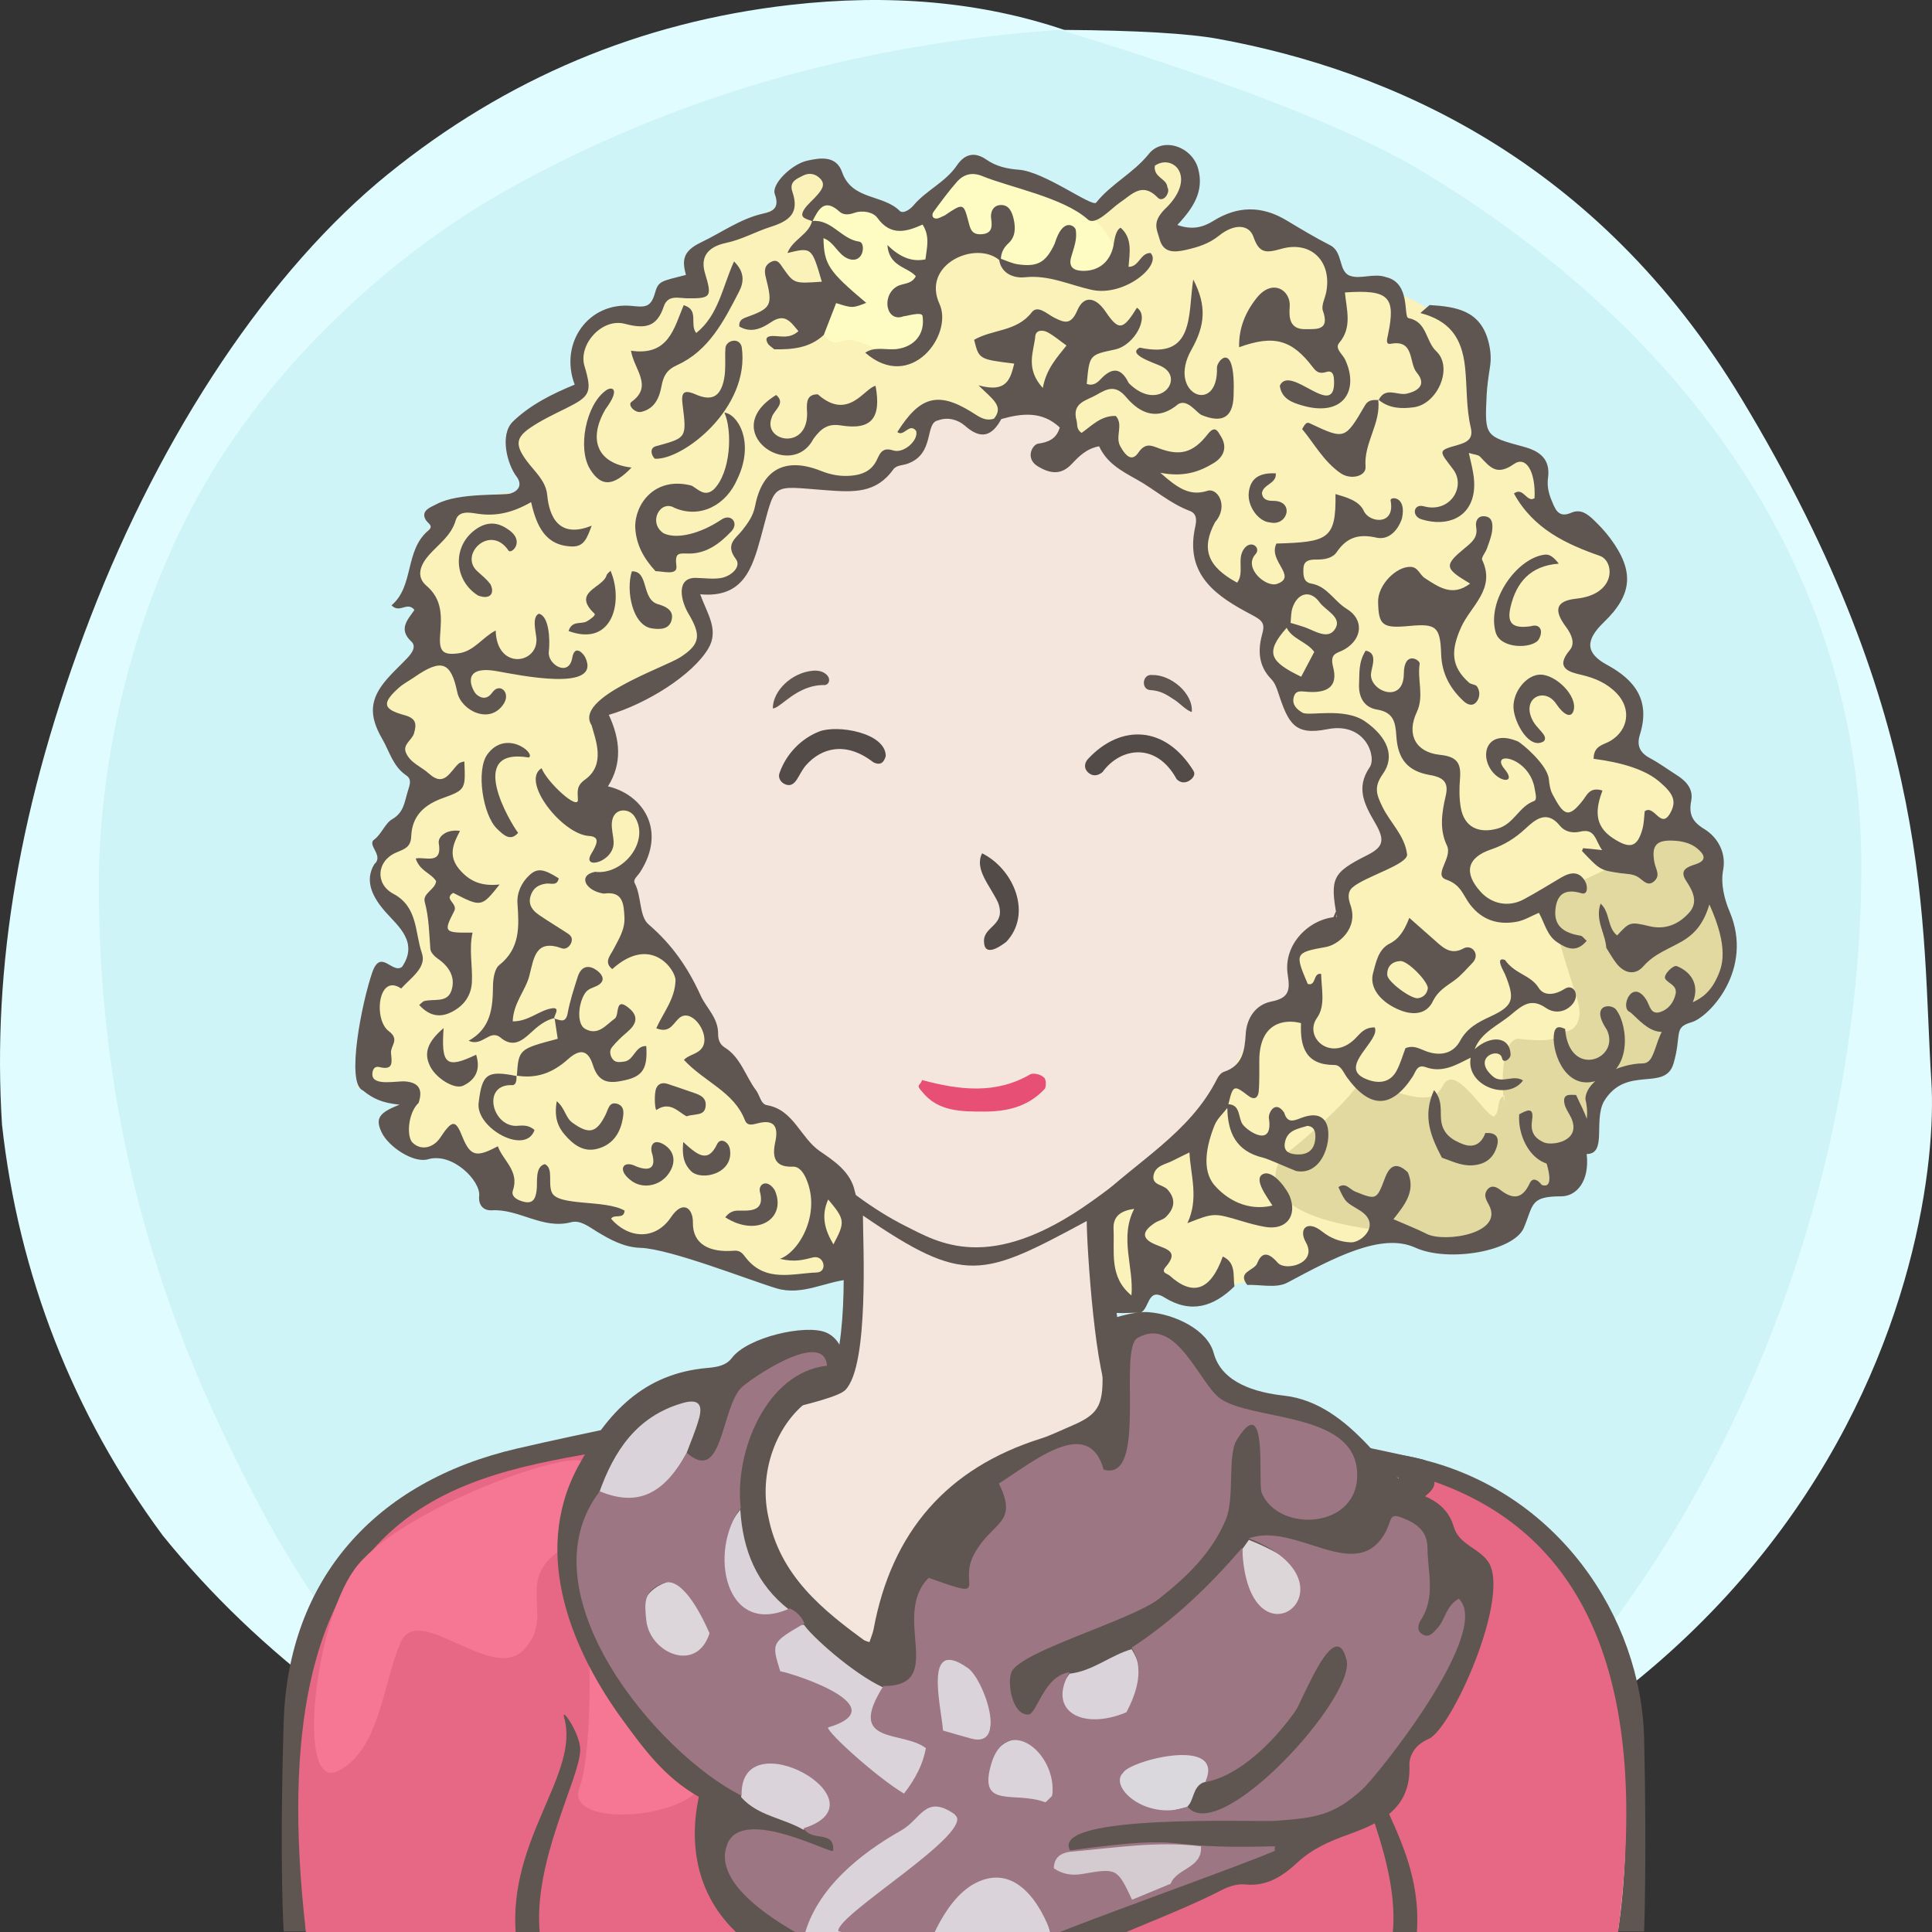 <?xml version="1.0" encoding="UTF-8"?>
<svg width="240px" height="240px" viewBox="0 0 240 240" version="1.1" xmlns="http://www.w3.org/2000/svg" xmlns:xlink="http://www.w3.org/1999/xlink">
  <rect x="0" y="0" width="240" height="240" fill="#333333" stroke="none"/>
  <title>Beste Freundin gesucht</title>
  <desc>Profilbild</desc>
  <g id="beste-freundin-gesucht" stroke="none" stroke-width="1" fill="none" fill-rule="evenodd">
    <g fill="none" fill-rule="evenodd">
        <path fill="#E0FCFF" d="M239.919,134.308 C241.162,153.816 229.215,227.784 119.966,239.778 C107.376,240.801 91.116,238.421 73.512,229.716 L70.166,227.784 C48.166,217.709 32.063,205.38 20.226,190.756 C9.026,175.619 2.295,158.277 0.25,139.719 C-0.993,120.21 2.363,99.697 11.237,76.672 C20.11,53.648 33.526,33.512 48.192,21.632 C62.859,9.752 79.517,2.745 98.132,0.616 C110.542,-0.803 121.903,0.229 132.215,3.714 C141.256,3.779 147.637,4.153 151.36,4.836 C172.633,8.738 198.376,19.798 216.309,49.488 C240.53,89.588 238.676,114.799 239.919,134.308 Z"/>
        <path fill="#CEF4F8" d="M131.682,3.697 C153.137,10.258 168.153,16.128 176.728,21.308 C212.772,43.078 231.222,74.142 231.222,107.547 C231.222,140.935 219.745,176.053 199.239,203.013 C194.35,209.441 186.113,217.023 174.529,225.761 C152.192,235.106 134.015,239.778 120,239.778 C105.985,239.778 88.75,235.544 68.294,227.074 C60.428,221.353 55.199,217.218 52.607,214.671 C39.783,202.071 33.301,189.66 27.998,178.611 C17.633,157.012 12.278,134.629 12.278,109.879 C12.278,96.555 15.529,77.178 25.631,59.817 C34.294,44.927 48.652,31.63 62.877,23.647 C83.417,12.12 106.352,5.47 131.682,3.697 Z"/>
    </g>
    <!-- Hair --><!-- Head --><!-- Gesicht lachend --><path d="M204.239,215.941 C203.891,200.941 193.503,185.068 175.905,181.12 C158.308,177.171 142.239,174.941 140.711,171.961 C139.183,168.98 137.239,154.941 138.239,149.941 C149.731,142.039 161.239,128.941 167.466,115.759 C172.494,112.941 175.264,105.123 177.239,97.941 C179.215,90.759 178.06,83.439 172.494,83.439 L170.239,83.439 C170.239,83.439 169.035,73.328 167.239,67.941 C157.239,42.941 134.606,34.061 111.622,37.832 C98.694,40.346 77.146,52.555 73.017,75.72 C72.657,78.413 72.298,84.337 72.298,84.337 C72.298,84.337 69.964,83.8 68.887,84.337 C63.239,86.941 65.239,94.941 66.239,98.941 C68.574,105.82 71.239,109.941 76.787,114.862 C83.239,126.941 91.311,140.604 104.239,149.941 C105.239,155.941 105.049,169.903 102.644,171.422 C100.239,172.941 81.859,175.863 64.239,179.941 C46.62,184.019 35.778,196.163 35.239,213.941 C34.701,231.719 35.239,239.941 35.239,239.941 L201.239,239.941 L204.239,239.941 C204.239,239.941 204.588,230.941 204.239,215.941 Z" fill="#5F5551"></path><path d="M178,184.678 C147,176.356 143,178.678 138.056,173.804 C136.106,171.881 135,154.91 135,151.678 C122,158.678 119.866,159.678 107.197,151 C107.197,154.412 108,169.678 105,172.678 C102,175.678 57,181.322 48,191 C40.647,198.907 38,207.406 38,217.678 C38,220.336 38,239.678 38,239.678 L169.291,239.792 L201,239.819 C201,239.819 209,193 178,184.678 Z" fill="#f5e6dd"></path><path d="M79.505,112.314 C70.505,110.386 66.505,94.314 68.505,88.314 C69.505,85.607 75.616,87.582 75.616,87.582 C75.616,87.582 75.725,70.427 83.505,60.314 C93.505,47.314 108.108,40 122.841,40 C134.505,40 141.654,43.413 150.505,49.314 C168.505,61.314 168.809,87.942 168.809,87.942 C168.809,87.942 171.148,87.176 172.58,87.044 C180.505,86.314 172.58,112.314 165.936,113.261 C159.505,128.314 148.169,140.314 135.505,149.314 C122.841,158.314 116.505,154.314 112.505,152.314 C96.505,144.314 79.505,119.314 79.505,112.314 Z" fill="#f5e6dd"></path><path d="M100.973,83.32 C101.71,83.254 102.321,83.442 102.719,83.848 C103.146,84.288 103.098,84.947 102.499,85.101 C99,85 96.984,88.001 96,88 C96.014,85.769 98.38,83.547 100.973,83.32 Z" fill="#5F5551"></path><path d="M142.774,85.917 C141.701,85.858 141.721,84.008 142.907,84.035 C145.299,83.758 148.242,85.917 148.242,88.175 C147.625,88.098 146.613,87.211 146.076,86.92 C144.803,86.229 144.124,85.876 142.774,85.917 Z" fill="#5F5551" transform="translate(145.117, 86.093) rotate(5) translate(-145.117, -86.093) "></path><path d="M67.087,240.446 C66.087,231.446 72.087,220.943 72.087,217.446 C72.087,215.446 69.667,211.976 70.087,213.446 C72.087,220.446 63.087,228.446 64.087,240.446 L67.087,240.446 Z" fill="#5F5551"></path><path d="M171.078,240.446 C170.078,231.446 176.078,220.943 176.078,217.446 C176.078,215.446 173.658,212.976 174.078,214.446 C176.078,221.446 167.078,228.446 168.078,240.446 L171.078,240.446 Z" fill="#5F5551" transform="translate(172.039, 227.223) scale(-1, 1) translate(-172.039, -227.223) "></path><path d="M128.004,133.448 C128.363,133.267 129.261,133.448 129.62,133.807 C129.98,133.985 129.98,134.883 129.8,135.244 C127.645,137.576 124.944,138.084 122.222,138.084 C119.5,138.084 116.512,138.115 114.537,135.603 C113.687,134.698 114.358,134.883 114.537,134.165 C119.206,135.422 123.695,135.96 128.004,133.448 Z" fill="#E84F74"></path><path d="M125,117 C124.252,117.573 122.234,119 122.234,116.888 C122.234,115 125,115 124,112.162 C123,110 121,108 122,106 C126,108 128.252,113.573 125,117 Z" fill="#534B48"></path><path d="M148.309,95.52 C148.607,95.967 148.295,96.43 147.888,96.727 C147.345,97.123 146.743,97.084 146.264,96.638 C143.516,92 139.078,93 137.033,96.064 C136.556,96.505 135.952,96.668 135.406,96.308 C134.685,95.832 134.667,95.081 135.171,94.501 C139.078,90 144.625,90 148.309,95.52 Z" fill="#534B48" transform="translate(141.626, 94.121) rotate(2) translate(-141.626, -94.121) "></path><path d="M108.502,94.249 C104.798,91.876 101.901,93.096 100.238,95.306 C99.824,95.856 99.582,96.526 99.266,97.143 C98.984,97.698 98.587,98.151 97.891,97.951 C97.253,97.769 96.859,97.209 97.01,96.613 C97.639,94.136 99.339,92.089 101.483,91.03 C103.627,89.971 109.691,90.444 109.978,93.34 C109.832,94.161 109.422,94.626 108.502,94.249 Z" fill="#534B48" transform="translate(103.478, 94.256) rotate(5) translate(-103.478, -94.256) "></path><!-- Outfit --><g><path d="M73.548,180.502 C55.632,183.735 32,188 38,240 L201,240 C205,209.333 197.333,190.667 178,184 C160,197.333 141.667,205 123,207 C104.333,209 87.849,200.167 73.548,180.502 Z" fill="#e66884"></path><path d="M67.078,240.353 C66.078,231.353 72.078,220.85 72.078,217.353 C72.078,215.353 69.658,211.883 70.078,213.353 C72.078,220.353 63.078,228.353 64.078,240.353 L67.078,240.353 Z" fill="#5F5551"></path><path d="M171.069,240.353 C170.069,231.353 176.069,220.85 176.069,217.353 C176.069,215.353 173.649,212.883 174.069,214.353 C176.069,221.353 167.069,228.353 168.069,240.353 L171.069,240.353 Z" fill="#5F5551" transform="translate(172.03, 227.13) scale(-1, 1) translate(-172.03, -227.13) "></path><path d="M120,220 C115.15,227.682 101,229 99,225 C97,221 89.711,217.841 87,222 C84.289,226.159 70,226.897 72,222 C74,217.103 74,189 69,193 C64.152,196.878 69,201 65,205 C61,209 52,199 49.784,204 C47.568,209 47.216,217.385 42,220 C36.784,222.615 39,202 44,195 C49,188 68.521,180.792 72,181.432 C75.479,182.071 77,194 80,197 C83,200 112,210.244 112,210.244 C112,210.244 124.85,212.318 120,220 Z" fill="#f57793"></path><path d="M166,180.248 C169.426,180.392 171.678,181.92 173.742,183.619 C165.579,193.486 127.023,206.415 113.468,205.106 C97.206,203.537 71.613,182.336 72.372,183.941 C74.499,188.431 97.523,208.385 115.52,208.071 C137.101,208.118 167.443,192.929 175.574,186.961 C178.599,184.741 178.91,184.628 177,181.384 C173.555,180.373 168.898,180.197 166,180.248 Z" fill="#5F5551"></path><path d="M180.586,189.646 C179.946,187.455 178.347,186.3 176.195,185.555 C172.713,184.352 168.145,174.323 159.479,173.367 C156.034,172.987 151.77,171.806 150.774,168.09 C149.989,165.16 145.911,163.247 142.668,163.001 C140.918,162.868 137.268,163.855 136.965,164.555 C136.662,165.255 136.971,169.025 136.965,171.457 C136.956,175.16 135.942,175.948 132.496,177.392 C131.451,177.829 130.432,178.346 129.356,178.683 C117.595,182.372 110.747,190.345 108.522,202.385 C108.437,202.846 108.236,203.287 107.941,204.187 C102.109,199.983 96.854,195.718 95.424,188.328 C94.188,182.558 96.673,176.146 101.375,173.367 C105.878,172.097 105.595,166.74 102.575,165.51 C100.051,164.481 92.875,166.098 90.909,168.698 C90.202,169.633 89.096,169.825 87.88,169.931 C79.988,170.618 75.471,175.425 71.833,182.137 C65.798,193.272 71.407,205.54 77.384,213.702 C79.884,217.114 82.51,220.786 86.807,223.206 C86.657,224.532 80.715,245.539 114.273,247.801 C116.913,247.887 119.579,247.804 122.244,247.713 C125.431,247.604 128.131,245.904 130.757,244.393 C137.513,240.505 145.004,238.268 151.904,234.723 C152.733,234.297 153.794,233.993 154.696,234.091 C157.408,234.382 159.406,233.003 161.166,231.372 C163.011,229.659 165.128,228.741 167.446,227.906 C171.46,226.459 175.285,224.713 175.082,219.305 C175.041,218.236 175.639,216.811 177.422,216.038 C180.279,214.964 187.82,198.12 184.835,193.956 C183.602,192.233 181.239,191.88 180.586,189.646 Z" fill="#5F5551"></path><path d="M110.58,243.383 C109.778,243.396 106.546,243.627 105.745,243.644 C103.903,242.418 101.396,242.574 99.819,240.797 C97.296,236.483 114.028,222.584 116.251,223.633 C118.568,224.722 120.57,227.109 119.365,229.435 C118.758,230.604 111.818,243.361 110.58,243.383" fill="#DAD4DA"></path><path d="M114.526,244.585 C114.715,243.263 113.858,238.38 117.101,235.016 C124.27,228.763 127.999,234.891 129.355,236.995 C130.03,238.043 130.232,239.395 130.648,240.61 C129.887,240.804 128.918,240.765 128.396,241.226 C124.345,244.816 119.644,245.509 114.526,244.585" fill="#DAD4DA"></path><path d="M85.234,180.651 C82.382,185.891 79.051,187.367 74.427,185.439 C76.27,180.225 79.104,175.929 84.802,174.291 C86.622,173.768 87.334,174.332 86.861,176.112 C86.449,177.66 85.787,179.141 85.234,180.651" fill="#DAD4DA"></path><path d="M140.471,212.586 C139.03,213.763 132.395,214.806 131.417,213.099 C130.312,211.173 131.932,209.278 132.867,207.91 C135.715,207.603 137.909,205.642 140.573,204.866 C142.219,207.462 141.86,210.031 140.471,212.586" fill="#DAD4DA"></path><path d="M92.073,223.252 C91.578,213.627 103.066,220.139 103.368,223.576 C104.063,226.036 102.51,226.43 99.779,227.287 C97.269,225.83 94.124,225.584 92.073,223.252" fill="#DAD4DA"></path><path d="M155.139,191.288 C157.551,192.232 164.711,195.472 162.529,198.825 C159.205,203.299 153.898,200.041 153.958,199.256 C154.194,196.218 154.422,195.335 154.321,192.445 C154.593,192.06 154.866,191.674 155.139,191.288" fill="#DDD6D9"></path><path d="M89.289,196.809 C88.39,193.439 89.711,190.463 91.964,187.529 C92.262,192.525 93.971,196.833 98.054,199.983 C93.569,202.011 90.415,201.018 89.289,196.809 Z" fill="#DAD4DA"></path><path d="M89.29,202.846 C84.341,213.195 77.544,201.138 79.996,198.926 C80.613,197.598 81.878,196.752 83.331,196.39 C84.238,196.163 88.847,201.971 89.29,202.846" fill="#DCD5D9"></path><path d="M114.983,215.072 C114.799,212.434 116.597,206.089 117.359,206.219 C121.829,205.325 123.836,211.557 123.051,214.488 C122.866,218.889 116.33,215.457 114.983,215.072" fill="#DAD4DA"></path><path d="M130.706,223.245 C130.39,223.509 129.488,224.577 129.173,224.839 C127.346,224.171 118.623,224.258 123.857,217.423 C125.193,215.517 128.857,215.337 130.283,217.304 C131.561,219.064 130.867,220.768 130.706,223.245" fill="#DAD4DA"></path><path d="M141.724,213.845 C159.335,210.674 148.346,223.581 147.499,224.458 C132.874,228.559 141.641,214.124 141.724,213.845" fill="#DBD8DD"></path><path d="M91.181,205.728 C90.998,203.09 99.123,201.712 99.885,201.841 C100.68,203.105 105.809,207.802 109.704,209.622 C115.188,212.185 116.6,219.767 116.193,221.282 C110.451,232.28 92.529,206.113 91.181,205.728" fill="#DAD4DA"></path><path d="M147.499,224.457 C148.346,223.581 148.153,222.037 149.439,221.44 C154.604,220.307 157.856,216.559 160.927,212.74 C162.509,210.774 163.777,208.496 164.399,205.924 C164.6,205.088 165.312,204.055 166.536,204.622 C167.632,205.128 167.578,206.075 167.169,207.08 C165.847,210.336 164.75,213.587 161.9,216.103 C158.193,219.375 155.316,223.628 150.091,224.884 C149.076,225.127 148.243,225.361 147.499,224.457" fill="#5F5551"></path><path d="M147.301,224.538 C142.171,226.126 137.744,221.912 139.502,220.241 C140.248,218.705 152.338,215.595 149.713,221.38 C153.925,220.617 158.179,216.43 160.912,212.561 C161.831,211.261 165.83,200.485 167.272,206.191 C168.442,210.822 151.567,229.357 147.524,224.444 M129.778,223.86 C125.978,222.471 121.538,224.753 123.102,219.235 C124.933,212.771 131.346,217.654 130.723,223.068 C130.407,223.333 129.879,224.017 129.778,223.86 Z M117.142,214.974 C116.934,211.97 114.608,203.2 120.264,207.235 C122.205,208.621 125.246,217.23 120.639,215.972 C119.56,215.677 118.488,215.359 117.142,214.974 Z M82.41,196.658 C84.55,195.848 86.771,199.802 88.143,202.88 C86.552,207.923 80.74,205.345 80.291,201.323 C80.049,199.144 79.908,197.605 82.41,196.658 Z M178.584,202.234 C178.034,202.821 177.501,203.573 176.611,202.966 C175.98,202.534 176.144,201.797 176.507,201.239 C178.362,198.386 177.353,195.294 177.327,192.277 C177.307,190.089 175.838,189.175 174.126,188.522 C172.509,187.905 172.931,188.865 172.073,190.402 C168.445,196.905 160.985,188.979 155.13,191.101 C169.721,196.815 154.88,208.4 154.313,192.258 C150.265,196.987 145.808,201.261 140.579,204.684 C142.179,207.209 141.252,210.195 139.924,212.708 C134.377,215.023 130.042,212.499 132.882,207.729 C129.661,208.153 128.815,212.914 127.771,212.978 C125.767,213.102 125.099,209.171 125.629,207.759 C126.607,205.156 140.575,201.29 143.994,198.591 C147.434,195.875 150.54,192.909 152.271,188.778 C153.414,186.047 152.444,180.812 153.636,178.875 C157.558,172.495 156.252,184.255 156.718,185.409 C158.774,190.499 168.979,189.983 168.588,182.845 C168.178,175.331 155.553,176.526 151.595,173.742 C148.995,171.913 146.181,163.411 141.315,166.198 C138.836,167.62 142.653,184.158 137.102,182.566 C135.219,175.763 128.326,181.618 124.086,184.282 C126.562,189.305 123.298,188.938 121.054,192.977 C118.882,196.887 123.313,198.875 115.372,196.002 C110.609,200.698 117.705,209.478 109.743,209.442 C105.032,216.851 112.111,214.922 115.016,217.16 C114.669,219.122 113.761,220.897 112.304,222.803 C109.141,220.953 102.867,215.34 102.855,214.598 C112.103,211.835 96.487,207.269 96.94,207.65 C95.814,204.055 95.814,204.055 99.936,201.657 C99.566,200.801 98.946,200.191 98.106,199.8 C90.022,203.46 87.975,192.623 92.023,187.342 C91.188,180.503 95.148,170.464 102.738,169.657 C102.34,164.907 92.764,171.589 91.988,172.485 C89.509,175.35 89.757,184.395 85.299,180.461 C82.45,185.703 79.124,187.179 74.504,185.25 C64.891,197.791 81.507,217.737 92.13,223.076 C91.804,213.447 110.366,223.8 99.83,227.113 C100.872,228.855 103.667,227.28 103.5,229.891 C103.464,230.481 92.336,224.329 90.374,229.019 C88.28,234.027 96.769,238.906 99.868,240.626 C101.384,234.575 106.988,230.184 111.943,227.389 C114.461,225.967 114.938,222.849 118.574,225.362 C121.573,227.434 103.789,237.875 104.143,239.903 C104.135,239.857 116.89,243.244 105.788,243.475 C108.541,245.392 111.61,244.356 114.561,244.416 C114.749,243.094 116.988,236.115 121.123,233.952 C126.154,231.322 129.338,236.559 130.665,240.44 C133.989,238.9 155.072,231.432 158.396,229.891 C158.155,229.384 158.77,229.341 158.075,229.359 C142.462,229.767 149.198,227.689 132.929,229.859 C130.345,225.251 156.221,226.365 158.509,226.19 C163.389,225.816 165.637,225.557 169.249,222.27 C171.06,220.622 185.481,202.663 181.215,198.591 C179.574,199.547 179.536,201.215 178.584,202.234 Z" fill="#9D7683"></path><path d="M140.631,235.99 C138.784,232.102 138.772,232.037 134.511,232.784 C133.141,233.024 132.014,232.828 130.911,232.089 C130.932,230.774 131.718,230.206 132.914,230.033 C138.329,229.576 143.725,228.665 149.189,229.36 C149.387,232.083 146.178,232.048 145.424,234.003 C143.826,234.665 142.229,235.327 140.631,235.99" fill="#D4CBD1"></path></g><!-- Makeup --><!-- mu 3-8 Manipuliert in Hauptdatei-->
<!-- Extras --><!-- Creolen gold --><g><path d="M75.409,118.208 C74.641,118.208 73.3,117.84 72.955,115.371 C72.842,113.582 72.968,111.758 73.315,110.023 C73.433,109.418 73.754,107.813 75.384,107.813 C76.181,107.845 76.768,108.16 77.132,108.703 C77.495,109.247 77.577,109.935 77.36,110.593 C76.841,112.161 77.037,113.74 77.299,115.356 C77.383,115.86 77.44,116.811 76.896,117.514 C76.577,117.93 76.117,118.168 75.568,118.202 L75.409,118.208 Z" fill="#E4C769"></path><path d="M75.385,106.876 L75.385,106.876 C74.301,106.876 72.907,107.387 72.42,109.834 C72.059,111.651 71.926,113.56 72.039,115.356 L72.043,115.429 L72.053,115.502 C72.524,118.881 74.739,119.146 75.409,119.146 C75.478,119.146 75.551,119.144 75.622,119.138 C76.427,119.087 77.133,118.716 77.611,118.097 C78.177,117.366 78.385,116.337 78.199,115.199 C77.947,113.65 77.773,112.257 78.224,110.896 C78.531,109.966 78.403,108.947 77.883,108.171 C77.361,107.389 76.498,106.917 75.516,106.877 L75.48,106.877 L75.385,106.876 Z M75.385,108.751 C75.405,108.751 75.423,108.751 75.445,108.752 C76.348,108.79 76.735,109.568 76.496,110.292 C75.916,112.051 76.113,113.761 76.4,115.508 C76.525,116.273 76.398,117.211 75.511,117.267 C75.476,117.271 75.442,117.271 75.409,117.271 C74.464,117.271 74.02,116.399 73.86,115.238 C73.761,113.656 73.869,111.914 74.206,110.209 C74.347,109.51 74.537,108.751 75.385,108.751 L75.385,108.751 Z" fill="#5F5551"></path><path d="M170.525,118.202 C169.976,118.167 169.516,117.929 169.195,117.514 C168.653,116.811 168.709,115.861 168.791,115.354 C169.056,113.74 169.249,112.161 168.731,110.594 C168.514,109.934 168.598,109.246 168.961,108.704 C169.324,108.16 169.912,107.845 170.61,107.815 L170.614,107.815 C172.338,107.815 172.658,109.418 172.778,110.022 C173.123,111.756 173.249,113.582 173.143,115.298 C172.793,117.839 171.452,118.208 170.682,118.208 L170.525,118.202 Z" fill="#E4C769"></path><path d="M170.706,106.876 L170.67,106.876 L170.577,106.877 C169.595,106.917 168.73,107.389 168.209,108.171 C167.689,108.947 167.561,109.966 167.867,110.896 C168.318,112.257 168.147,113.65 167.893,115.199 C167.707,116.337 167.915,117.366 168.48,118.097 C168.959,118.716 169.665,119.087 170.467,119.138 C170.542,119.144 170.613,119.146 170.683,119.146 C171.352,119.146 173.567,118.881 174.038,115.502 L174.049,115.429 L174.053,115.356 C174.166,113.56 174.033,111.651 173.671,109.834 C173.184,107.387 171.79,106.876 170.706,106.876 M170.706,108.751 C171.555,108.751 171.745,109.51 171.885,110.209 C172.223,111.914 172.33,113.656 172.232,115.238 C172.071,116.399 171.628,117.271 170.683,117.271 C170.65,117.271 170.615,117.271 170.581,117.267 C169.694,117.211 169.566,116.273 169.692,115.508 C169.978,113.761 170.175,112.051 169.595,110.292 C169.356,109.568 169.743,108.79 170.646,108.752 C170.668,108.751 170.686,108.751 170.706,108.751" fill="#5F5551"></path></g><!-- Hair --><!-- krauselig --><g><path d="M119.932,20.101 C119.932,20.101 132.739,24.745 136.013,26.085 C146.543,15.357 149.745,19.574 145.268,26.703 C142.612,30.931 152.815,26.776 155.188,26.703 C157.562,26.629 166.316,31.374 165.72,33.459 C166.819,36.433 183.566,34.026 183.374,51.596 C183.628,57.081 191.056,57.133 191.056,57.133 C191.056,57.133 190.507,61.928 195.38,65.127 C200.253,68.326 202.063,68.13 199.45,73.638 C195.991,75.42 195.075,79.723 196.194,81.374 C197.313,83.024 204.131,86.016 202.096,90.865 C200.061,95.713 206.369,94.268 208.303,97.26 C208.251,101.231 209.443,101.532 211.595,104.583 C212.322,108.761 215.572,115.331 214.78,119.357 C213.989,123.382 209.931,125.518 208.303,127.384 C204.055,130.162 206.939,128.307 205.155,132.692 C204.095,135.295 199.838,132.083 198.398,135.876 C195.922,142.399 197.461,143.945 194.367,146.227 C192.332,146.33 184,157.793 172.787,153.169 C167.232,155.989 152.848,160.339 148.575,160.207 C144.301,160.075 142.898,161.584 139.301,161.473 C135.705,161.363 135.605,149.008 137.382,148.527 C139.159,148.047 146.947,141.495 148.27,139.853 C152.899,136.561 155.646,124.08 160.378,124.197 C160.76,118.525 159.765,117.001 165.873,114.95 C166.636,106.853 172.097,106.315 173.656,105.976 C170.517,101.814 169.586,97.465 170.884,91.792 C170.463,89.829 167.825,89.112 162.26,89.163 C158.147,88.491 158.147,78.381 156.817,75.42 C152.23,70.984 148.473,72.806 148.575,68.477 C149.694,62.806 146.743,60.95 141.961,58.379 C135.997,57.238 136.797,52.616 134.126,54.013 C131.456,55.41 131.502,49.494 130.02,50.118 C127.482,51.187 124.905,51.212 122.018,52.696 C121.713,55.173 118.538,49.293 116.462,50.427 C114.387,51.562 114.662,57.926 110.316,56.364 C107.977,58.758 105.244,61.204 98.514,59.299 C92.917,58.371 96.143,74.856 85.406,72.502 C82.844,73.018 88.919,78.247 86.986,80.619 C85.052,82.993 79.763,84.666 76.027,87.151 C72.898,88.879 75.975,95.258 74.653,97.311 C73.331,99.364 80.404,100.209 80.311,103.179 C80.167,107.795 76.193,107.366 76.611,109.597 C77.03,111.827 87.36,123.203 87.83,126.847 C88.897,128.007 89.356,131.931 91.188,134.142 C93.019,136.356 103.887,144.569 104.253,146.857 C104.619,149.147 106.027,156.43 103.855,157.793 C101.683,159.156 99.448,158.992 95.359,158.533 C91.271,158.076 72.935,150.797 68.243,150.384 C62.951,149.919 63.418,150.03 59.591,144.607 C55.764,139.185 54.267,143.434 52.744,143.06 C51.221,142.687 45.847,141.51 47.842,139.392 C54.201,132.642 44.382,135.221 44.382,135.221 C44.382,135.221 46.061,122.481 46.926,120.264 C52.321,122.344 51.404,116.502 49.979,113.557 C45.959,109.431 44.891,109.163 49.571,102.764 C54.252,96.364 48.147,91.38 47.74,89.522 C44.382,85.861 51.846,82.818 52.744,79.517 C53.642,76.215 50.978,71.515 51.335,69.231 C51.692,66.946 55.829,60.737 65.394,61.259 C69.455,61.987 62.238,57.133 62.973,54.197 C63.708,51.261 71.537,49.283 71.804,47.704 C70.583,39.029 75.193,39.029 79.181,38.771 C80.937,38.671 85.269,35.415 86.294,32.995 C84.963,29.849 96.258,26.696 97.191,25.051 C95.766,22.627 100.531,20.439 103.062,21.414 C104.588,25.386 111.792,27.405 111.792,27.405 L119.932,20.101 Z" fill="#fbf2b9"></path><path d="M198.125,136.501 C198.865,139.41 196.293,141.373 195.547,144.002 C195.313,144.829 187.31,151.391 186.863,152 C186.031,153.134 180.345,155 172.285,152.992 C170.908,152.649 154.517,151.555 159.293,143.537 C159.905,143.536 168.526,135.954 168.698,134.51 C173.839,135.374 177.679,137.916 179.208,134.91 C180.737,131.904 184.21,138.336 185.572,138.7 C186.459,138.024 185.785,136.612 186.863,136.094 C187.096,139.63 185.572,129.678 188.51,129.021 C191.968,129.459 193.736,129.195 193.812,128.229 C196.444,128.186 196.39,125.817 196.04,124.537 C195.172,121.371 191.955,113.013 193.135,110.492 C193.558,111.147 208.014,104.257 208.687,101.991 C212.792,105.332 216.624,119.353 211.82,123.924 C208.88,125.499 206.934,129.143 206.233,132.113 C205.612,132.142 197.925,135.716 198.125,136.501 Z" fill="#e2d9a0"></path><path d="M139.218,34.544 C134.447,34.439 124.905,34.372 123.798,31.415 C123.11,29.58 115.459,30.733 116.019,31.381 C115.456,32.452 115.587,37.792 116.708,37.761 C117.091,37.75 113.092,44.026 113.475,44.035 C110.775,46.01 107.292,41.171 104.347,42.451 C103.62,42.766 102.833,42.319 102.332,41.61 C104.201,34.556 99.23,30.075 100.886,27.458 C100.886,27.458 100.919,27.502 100.919,27.502 C100.872,21.628 113.138,28.214 113.509,27.438 C115.194,23.911 118.871,20.545 124.373,21.615 C139.06,25.207 139.373,33.148 139.218,34.544" fill="#fffcc3"></path><path d="M210.09,127 C212.344,126.356 217.916,120.409 214.852,113.223 C214.207,111.71 213.727,109.78 214.057,108.05 C214.443,106.021 213.462,104.05 211.693,102.974 C210.211,102.075 209.767,101.133 210.09,99.469 C210.376,97.996 209.439,97.006 208.26,96.264 C207.157,95.568 206.101,94.781 204.953,94.173 C203.704,93.51 203.291,92.6 203.712,91.262 C205.024,87.088 203.186,84.519 199.651,82.602 C196.944,81.135 196.902,79.545 199.232,77.3 C202.808,73.854 203.052,70.954 200.048,66.897 C199.427,66.059 198.706,65.284 197.95,64.566 C197.19,63.843 196.338,63.187 195.175,63.699 C193.532,64.421 193.165,63.166 192.705,62.062 C192.345,61.197 192.174,60.305 192.302,59.36 C192.618,57.02 191.264,56.035 189.291,55.502 C184.44,54.193 184.426,54.179 184.677,49.063 C184.734,47.885 184.92,46.711 185.098,45.543 C185.26,44.48 185.167,43.468 184.896,42.425 C183.881,38.521 180.813,38.094 177.588,37.894 C177.208,38.222 176.827,38.552 176.442,38.884 C179.942,39.826 181.595,41.769 181.999,45.651 C182.256,48.134 182.123,50.654 182.705,53.111 C183.016,54.423 182.384,54.908 181.141,55.261 C178.542,55.997 178.738,55.958 180.511,58.299 C182.156,60.47 180.115,63.794 176.86,62.89 C175.576,62.534 175.305,64.127 176.605,64.52 C179.877,65.508 182.703,64.235 183.091,60.982 C183.278,59.421 182.838,57.96 182.461,56.267 C183.148,56.479 183.613,56.482 183.845,56.718 C185.059,57.957 185.853,59.198 188.065,57.645 C189.554,56.599 190.776,58.532 190.63,61.881 C189.675,62.53 189.232,60.407 188.067,61.306 C190.494,65.714 194.542,67.58 198.759,69.061 C200.539,69.685 200.878,73.831 195.799,74.372 C193.252,74.644 192.977,75.8 194.535,77.878 C195.248,78.831 195.693,79.938 195.008,80.752 C193.085,83.036 195.009,83.499 196.426,83.828 C198.147,84.228 199.648,84.88 200.848,86.143 C202.679,88.071 202.296,90.688 200.052,92.037 C199.215,92.538 197.965,92.597 197.967,94.261 C199.294,94.451 203.659,94.993 206.1,97.073 C207.765,98.492 208.344,99.43 207.51,100.961 C206.318,103.15 205.523,99.889 204.315,100.775 C204.232,101.461 204.231,102.26 204.025,103.002 C203.374,105.344 202.414,105.454 200.377,104.13 C197.907,102.524 198.259,100.385 199.061,98.202 C197.482,97.715 197.139,98.772 196.614,99.441 C194.801,101.75 194.236,101.27 192.856,98.663 C192.561,98.105 192.468,97.409 192.4,96.763 C192.211,94.969 188.992,92.283 188.529,92.09 C184.869,90.564 183.769,93.548 185.245,95.674 C186.355,97.271 188.397,97.332 186.91,95.547 C184.939,93.181 190.032,93.962 190.655,98.035 C190.734,98.553 190.986,99.361 190.556,99.514 C188.694,100.177 188.071,102.357 186.055,102.923 C183.715,103.58 181.887,102.786 181.461,100.309 C181.262,99.154 181.267,97.936 181.364,96.763 C181.521,94.866 181.071,93.996 178.898,93.772 C175.838,93.458 174.7,91.227 175.992,88.475 C176.945,86.445 176.031,84.447 176.358,82.454 C176.436,81.979 174.414,80.739 174.388,83.702 C174.355,87.543 170.082,85.847 170.313,83.672 C170.407,82.786 171.193,81.102 169.646,80.829 C168.727,82.297 168.897,83.629 168.828,84.913 C168.738,86.57 169.43,87.877 171.059,88.145 C173.1,88.48 173.349,89.681 173.462,91.465 C173.644,94.329 174.88,95.805 177.655,96.281 C179.382,96.578 179.969,97.248 179.594,98.851 C179.107,100.937 178.781,103.022 179.743,105.034 C180.481,106.578 177.985,108.696 179.656,109.269 C181.496,109.9 181.747,111.221 182.606,112.35 C184.108,114.323 186.155,114.949 188.499,114.485 C189.367,114.313 190.173,113.812 191.167,113.393 C191.884,114.66 192.158,116.19 193.422,117.038 C194.654,117.866 195.845,118.37 197.103,116.873 C196.747,116.558 196.58,116.281 196.374,116.247 C194.537,115.936 193.007,115.227 193.215,113.013 C193.398,111.059 194.43,110.348 196.47,110.966 C197.26,111.205 197.234,110.083 196.943,109.541 C196.205,108.168 195.101,108.327 193.953,109 C192.389,109.916 190.853,110.887 189.254,111.737 C187.394,112.723 185.317,112.307 183.94,110.793 C181.801,108.443 182.218,106.535 185.238,105.515 C186.887,104.958 188.225,104.117 189.512,102.922 C190.68,101.837 192.147,100.544 193.788,102.589 C194.368,103.312 195.338,103.536 196.306,103.306 C198.19,102.859 198.154,104.416 199.024,105.601 C197.932,105.485 197.308,105.41 196.683,105.369 C196.635,105.366 196.573,105.592 196.518,105.712 C198.78,108.089 198.777,108.105 201.323,108.469 C202.091,108.579 202.876,108.528 203.567,109.002 C204.168,109.417 204.755,110.222 205.566,109.393 C206.265,108.679 205.682,107.962 205.533,107.206 C205.103,105.021 205.753,104.319 207.894,104.429 C208.958,104.482 210.008,104.717 210.82,105.385 C211.522,105.963 212.27,106.813 210.678,107.345 C209.66,107.685 208.527,108.032 209.471,109.442 C210.338,110.737 210.981,112.109 209.82,113.391 C208.555,114.787 206.923,115.537 204.903,115.058 C202.458,114.477 202.445,114.534 200.885,116.202 C199.635,115.233 200.038,113.339 198.833,112.246 C198.109,114.288 199.422,115.929 199.537,117.737 C199.959,118.392 200.333,119.089 200.814,119.696 C201.8,120.943 203.137,121.195 204.157,120.023 C205.509,118.47 207.323,117.886 208.974,116.919 C210.626,115.951 211.672,114.614 212.344,112.35 C214.77,117.737 214.057,120.023 213.085,121.87 C212.113,123.718 210.784,124.265 210.09,124.587 C204.903,127 206.318,132.104 204.025,132.104 C201.323,132.104 197.051,134.014 196.943,136.501 C197.579,139.348 196.829,141.087 194.535,141.941 C192.427,142.727 191.056,141.8 191.512,142.831 C191.968,143.863 193.422,147.881 191.512,147.191 C191.079,146.592 190.4,146.181 190.025,146.994 C189.091,149.019 187.887,148.997 186.352,147.797 C185.773,147.345 185.146,147.198 184.693,147.881 C184.293,148.485 184.612,149.041 184.948,149.663 C186.91,153.286 179.395,154.375 177.249,153.286 C175.987,152.645 174.659,152.136 173.096,151.453 C174.436,149.743 175.898,148.023 174.896,145.647 C173.571,144.365 172.677,144.646 172.035,146.364 C171.016,149.089 170.956,149.075 168.322,148.011 C167.671,147.748 167.161,146.829 166.268,147.465 C167.172,149.518 167.27,149.331 168.935,150.374 C171.642,152.071 169.179,154.371 167.824,154.33 C166.461,154.289 165.258,153.799 164.229,152.974 C162.417,151.522 161.25,152.614 162.226,154.339 C163.705,156.954 159.691,157.951 158.739,156.876 C157.715,155.719 156.817,155.299 156.17,156.939 C155.804,157.864 153.635,157.964 154.94,159.62 C156.617,159.552 158.538,160.071 159.934,159.327 C165.672,156.266 171.605,153.076 175.785,154.976 C179.966,156.876 188.065,155.421 189.291,152.533 C190.517,149.645 190.022,148.612 193.953,148.612 C195.799,148.612 197.497,146.783 197.103,143.357 C199.651,143.357 197.95,139.267 199.232,136.844 C202.009,132.202 206.847,135.703 207.894,132.104 C208.941,128.504 207.837,127.644 210.09,127 Z" fill="#5F5551"></path><path d="M182.62,72.494 C179.413,70.594 179.335,70.244 182.044,68.019 C182.928,67.294 183.593,66.716 183.373,65.471 C183.245,64.743 183.57,64.085 184.364,64.129 C185.436,64.187 185.446,65.148 185.362,65.899 C185.277,66.664 184.964,67.408 184.707,68.147 C184.536,68.639 183.98,69.254 184.123,69.558 C185.833,73.178 182.701,75.27 181.517,77.895 C180.197,80.821 180.237,82.801 182.49,84.804 C182.754,85.039 183.301,85.011 183.479,85.271 C183.868,85.841 183.854,86.582 183.465,87.124 C182.978,87.802 182.308,87.563 181.796,87.084 C180.12,85.513 179.104,83.671 179.025,81.246 C178.914,77.824 178.385,77.449 175.093,77.758 C171.724,78.076 171.237,77.696 171.194,74.711 C171.165,72.725 173.393,70.359 175.235,70.417 C176.16,70.446 176.366,71.407 176.99,71.809 C178.699,72.915 180.415,74.183 182.62,72.494" fill="#5F5551"></path><path d="M81.43,70.951 C79.997,69.407 78.997,67.656 78.91,65.475 C78.866,62.603 81.355,59.13 85.928,60.33 C86.785,60.822 87.535,61.762 88.652,60.81 C90.784,58.717 91.016,53.503 89.97,51.212 L89.937,51.257 C91.511,51.305 93.864,54.797 91.585,59.531 C90.224,62.705 87.026,64.474 83.8,63.093 C82.034,62.017 80.439,64.906 82.431,66.245 C84.118,67.055 87.085,66.248 89.621,64.543 C90.818,63.738 91.836,64.975 90.843,66.016 C89.367,67.563 87.696,68.826 85.425,68.764 C84.282,68.733 83.814,68.666 84.026,70.317 C84.18,71.521 82.403,70.967 81.43,70.951" fill="#5F5551"></path><path d="M177.375,122.74 C177.306,121.816 174.845,119.333 173.957,119.383 C172.922,119.442 172.274,120.047 172.331,121.13 C172.373,121.948 175.276,124.122 176.149,124.001 C176.805,123.908 177.28,123.475 177.375,122.74 M175.07,114.021 C176.373,115.171 177.249,115.939 178.12,116.714 C179.185,117.657 180.184,118.724 181.825,117.804 C182.254,117.564 182.893,117.669 183.188,118.209 C183.464,118.718 183.281,119.235 182.899,119.63 C182.175,120.375 181.494,121.192 180.663,121.795 C179.638,122.54 178.631,123.069 177.986,124.4 C177.185,126.053 175.44,126.201 173.56,125.337 C171.345,124.32 170.096,122.601 170.566,120.876 C170.939,119.515 171.219,117.931 172.624,117.221 C173.869,116.591 174.484,115.507 175.07,114.021" fill="#5F5551"></path><path d="M108.766,47.933 C109.512,51.961 108.233,53.46 104.467,52.849 C102.863,52.588 102.012,53.191 101.039,54.529 C98.212,59.907 89.088,53.559 96.418,49.067 C97.669,50.12 96.13,50.945 95.882,51.821 C94.597,54.953 100.722,56.104 100.235,50.828 C100.204,49.841 100.307,48.974 101.587,48.984 C105.402,52.356 107.382,48.18 108.766,47.933" fill="#5F5551"></path><path d="M171.205,49.629 C171.586,52.57 169.396,54.994 169.633,57.977 C169.727,59.158 167.805,59.671 166.509,58.766 C164.394,57.288 163.205,55.019 161.758,53.305 C162.192,52.48 162.401,52.441 162.7,52.583 C167.058,54.635 167.064,54.638 169.582,50.326 C169.993,49.622 170.625,49.685 171.265,49.689 C171.265,49.689 171.205,49.629 171.205,49.629" fill="#5F5551"></path><path d="M194.424,127.819 C194.928,134.109 201.401,131.579 199.599,127.901 C197.378,124.614 200.358,124.614 200.815,125.507 C202.231,127.381 202.935,133.554 197.848,134.38 C194.185,135.137 192.675,130.262 193.058,128.334 C193.247,127.381 193.802,127.535 194.424,127.819" fill="#5F5551"></path><path d="M193.64,70.019 C190.099,70.276 188.372,72.352 187.651,75.366 C187.152,77.449 187.893,78.113 190.149,77.795 C191.314,77.432 191.775,78.351 191.142,79.442 C190.381,80.602 186.401,80.673 185.799,78.559 C184.666,74.582 188.447,69.317 191.895,68.901 C192.422,68.838 192.896,69.08 193.64,70.019" fill="#5F5551"></path><path d="M195.787,136.022 C196.266,137.088 196.843,138.12 197.199,139.227 C197.702,140.794 197.636,142.379 196.353,143.579 C191.565,146.954 188.445,142.085 188.722,138.424 C189.551,137.991 190.596,137.353 190.321,139.129 C190.102,140.544 190.534,141.347 191.771,141.906 C192.815,142.376 196.517,141.787 195.172,138.844 C194.89,138.259 194.465,137.707 194.34,137.09 C194.084,135.829 195.022,135.995 195.787,136.022" fill="#5F5551"></path><path d="M188.01,87.884 C187.948,85.896 189.655,83.79 191.374,83.805 C193.307,83.821 195.996,86.474 195.476,88.266 C195.18,89.285 194.231,88.803 193.319,87.436 C191.906,85.317 189.075,86.672 190.299,89.303 C190.839,90.565 192.399,91.34 191.792,92.071 C189.976,93.245 188.067,89.704 188.01,87.884" fill="#5F5551"></path><path d="M184.511,140.752 C185.657,140.664 186.306,141.119 185.969,142.346 C185.536,143.912 184.465,144.682 182.838,144.763 C181.483,144.83 180.333,144.223 179.118,143.813 C177.794,141.28 176.643,138.726 178.139,135.421 C179.249,136.71 178.886,138.034 179.028,139.207 C179.231,140.888 180.432,141.651 181.784,142.15 C183.075,142.627 184.033,142.083 184.511,140.752" fill="#5F5551"></path><path d="M78.491,70.974 C80.678,70.901 79.592,74.55 81.844,75.086 C82.685,75.34 83.657,75.789 83.461,76.876 C83.229,78.168 82.091,78.217 81.061,78.072 C78.574,77.801 77.716,73.369 78.491,70.974" fill="#5F5551"></path><path d="M158.487,58.803 C158.587,60.109 156.94,60.124 156.76,61.253 C156.847,62.064 157.465,62.223 158.133,62.217 C160.859,62.19 159.974,65.388 157.805,64.905 C156.305,64.816 154.924,62.848 155.128,61.165 C155.335,59.448 156.401,58.696 158.487,58.803" fill="#5F5551"></path><path d="M52.07,124.842 C52.472,124.513 52.551,124.4 52.654,124.371 C53.84,124.026 55.541,124.642 56.07,123.075 C56.632,121.412 55.796,120.064 54.367,119.079 C53.967,118.803 53.491,118.304 53.458,117.876 C53.309,115.923 53.29,113.982 52.764,112.053 C52.468,110.966 54.062,110.522 54.179,109.46 C53.534,108.436 52.141,108.214 51.644,106.644 C52.776,106.386 54.976,107.512 54.507,104.749 C54.367,103.932 55.486,102.961 57.141,103.223 C56.295,104.819 55.634,106.298 57.061,107.991 C58.344,109.514 59.842,110.117 62.062,109.875 C59.805,112.708 59.805,112.708 56.296,110.916 C55.043,111.686 56.923,112.213 56.424,113.177 C55.053,115.825 55.177,115.891 58.703,115.851 C58.241,117.896 58.708,119.915 58.625,121.951 C58.553,123.696 57.615,124.938 56.139,125.697 C54.75,126.413 53.408,126.303 52.07,124.842" fill="#5F5551"></path><path d="M64.205,133.676 C64.43,130.328 64.43,130.328 69.281,129.041 C69.151,128.189 69.02,127.326 68.889,126.463 L68.817,126.533 C69.508,126.654 70.264,127.231 70.517,125.867 C70.801,124.327 71.296,122.823 71.774,121.327 C72.204,119.986 73.146,119.8 74.185,120.577 C74.836,121.065 75.285,121.84 74.239,122.418 C73.689,122.721 73.054,122.78 72.653,123.414 C71.781,124.792 71.66,127.229 72.673,127.801 C74.281,128.713 75.249,127.353 76.385,126.517 C76.969,126.086 76.333,123.7 78.179,125.27 C79.406,126.313 79.005,127.28 77.924,128.197 C77.236,128.78 76.565,129.407 76.007,130.112 C75.684,130.52 75.769,131.125 76.109,131.571 C76.485,132.061 77.039,131.934 77.545,131.872 C78.767,131.72 78.884,129.894 80.281,129.942 C80.461,132.678 79.877,133.694 77.629,134.19 C75.926,134.566 74.403,134.711 73.662,132.334 C73.063,130.416 72.057,130.233 70.553,131.584 C68.661,133.282 66.619,134.035 64.143,133.609 C64.143,133.609 64.205,133.676 64.205,133.676" fill="#5F5551"></path><path d="M68.888,126.463 C67.702,126.739 66.801,127.487 65.934,128.294 C64.822,129.328 63.696,130.157 62.191,128.905 C60.824,127.769 59.954,130.084 58.22,129.286 C61.02,127.724 61.21,125.163 61.241,122.478 C61.251,121.591 61.435,120.349 62.016,119.888 C64.627,117.815 64.487,115.118 64.282,112.228 C64.19,110.941 64.762,109.63 65.785,108.697 C66.756,107.811 67.547,107.927 69.407,109.11 C69.22,110.09 68.436,109.701 67.88,109.763 C66.873,109.877 66.172,110.35 65.893,111.358 C65.594,112.437 66.194,113.135 66.978,113.674 C68.05,114.411 69.171,115.076 70.262,115.787 C70.687,116.064 71.181,116.327 70.998,116.993 C70.833,117.593 70.264,117.969 69.835,117.813 C66.511,116.602 66.333,118.975 65.757,121.213 C65.282,123.058 63.778,124.563 63.691,126.879 C65.608,126.897 66.902,125.573 68.45,125.277 C69.69,125.039 68.886,126.034 68.817,126.533 C68.817,126.533 68.888,126.463 68.888,126.463" fill="#5F5551"></path><path d="M65.697,94.1 C57.749,92.792 63.447,102.282 64.364,103.461 C63.385,104.588 62.512,103.693 61.739,102.948 C59.98,101.252 59.108,95.668 60.551,93.7 C62.848,90.565 66.573,93.563 65.697,94.1" fill="#5F5551"></path><path d="M59.456,137.024 C59.88,133.438 60.451,132.91 64.206,133.676 C64.205,133.676 64.143,133.609 64.143,133.609 C64.205,134.148 64.119,134.871 63.557,134.798 C59.906,134.702 61.074,139.808 64.074,139.864 C64.832,139.822 65.614,139.673 66.402,140.376 C65.296,143.579 59.089,140.123 59.456,137.024" fill="#5F5551"></path><path d="M69.164,136.792 C70.229,137.71 70.232,138.84 71.119,139.475 C73.14,140.921 74.082,140.789 75.225,138.476 C75.567,137.784 75.671,136.804 76.694,137.127 C77.631,137.422 77.477,138.36 77.328,139.128 C76.975,140.948 75.974,142.258 74.162,142.718 C72.422,143.159 71.169,142.137 70.133,140.937 C69.267,139.936 68.822,138.7 69.164,136.792" fill="#5F5551"></path><path d="M55.109,127.711 C54.779,132.238 55.434,132.802 59.148,131.016 C59.717,132.823 59.125,134.118 57.532,134.869 C56.462,135.373 54.211,133.973 53.456,132.506 C52.601,130.843 53.084,129.443 55.109,127.711" fill="#5F5551"></path><path d="M79.027,144.895 C80.729,145.554 81.577,145.115 80.963,143.151 C80.786,142.585 80.965,141.361 82.38,142.119 C83.797,142.94 84.05,144.366 83.075,145.774 C81.964,147.381 79.734,147.775 78.29,146.569 C76.641,145.281 77.44,144.061 79.027,144.895" fill="#5F5551"></path><path d="M90.091,151.215 C90.783,150.331 91.45,150.373 92.07,150.389 C93.687,150.426 94.973,150.204 94.395,148.022 C94.193,147.133 95.261,146.364 96.231,147.825 C97.805,151.315 94.091,153.791 90.091,151.215" fill="#5F5551"></path><path d="M85.281,138.667 C84.318,138.192 83.247,136.739 81.57,137.867 C81.366,138.004 81.255,136.296 81.44,135.449 C81.602,134.706 82.165,134.399 82.907,134.637 C84.012,134.992 85.103,135.39 86.203,135.761 C86.964,136.017 87.717,136.335 87.666,137.309 C87.596,138.685 86.405,138.308 85.281,138.667" fill="#5F5551"></path><path d="M84.87,141.865 C86.629,143.461 87.922,144.574 89.089,142.117 C89.485,141.285 90.526,141.814 90.678,142.786 C91.141,145.75 87.274,146.725 85.901,145.539 C85.162,144.811 84.669,143.928 84.87,141.865" fill="#5F5551"></path><path d="M208.163,123.421 C208.318,122.358 207.276,122.215 206.873,121.606 C206.56,121.131 207.839,119.83 208.309,120.019 C210.248,120.799 211.1,122.512 210.304,124.449 C206.969,131.414 203.767,126.682 202.475,125.712 C201.203,125.279 202.695,121.442 204.483,124.151 C204.949,124.843 205.008,126.139 206.286,125.703 C207.303,125.357 207.928,124.5 208.163,123.421" fill="#5F5551"></path><path d="M100.886,27.458 C103.285,27.194 104.506,29.705 106.716,30.014 C107.289,30.094 107.325,31.159 106.948,31.734 C106.553,32.334 105.893,32.393 105.229,32.08 C104.037,31.517 103.594,30.041 102.293,29.587 C102.372,32.863 102.907,33.669 107.606,37.625 C105.897,38.289 105.897,38.289 103.867,37.652 C103.359,38.963 102.846,40.286 102.332,41.609 C100.574,43.245 98.409,43.43 96.18,43.39 C95.894,43.133 95.508,42.929 95.342,42.609 C94.953,41.86 95.507,41.736 96.057,41.74 C97.055,41.746 98.097,42.103 99.184,41.14 C98.243,40.039 97.538,38.834 95.789,40.019 C94.591,40.83 93.282,41.407 91.84,40.559 C91.784,39.916 92.076,39.644 92.646,39.437 C95.851,38.281 96.032,37.956 95.123,34.424 C94.883,33.492 95.051,32.864 95.851,32.502 C96.624,32.153 96.912,32.795 97.306,33.352 C98.65,35.251 98.68,35.229 102.089,34.993 C100.837,30.702 100.837,30.702 97.819,31.429 C98.475,29.739 100.433,29.175 100.886,27.458" fill="#5F5551"></path><path d="M81.343,56.982 C80.943,56.635 80.575,55.588 81.606,55.397 C85.302,54.384 85.313,54.385 84.792,50.261 C84.613,48.839 84.851,48.31 86.418,48.997 C88.41,49.869 89.488,49.293 89.934,47.157 C90.197,45.897 90.032,44.551 90.114,43.247 C90.174,42.281 91.833,41.825 92.141,43.105 C93.226,50.706 84.776,57.206 81.343,56.982" fill="#5F5551"></path><path d="M70.632,78.39 C71.049,77.028 72.196,77.589 72.889,77.192 C73.328,76.94 74.06,76.428 73.847,76.227 C70.98,73.513 74.893,73.052 75.346,71.474 C75.41,71.252 75.673,71.09 75.843,70.9 C77.467,74.686 76.132,80.414 70.632,78.39" fill="#5F5551"></path><path d="M78.382,43.567 C83.041,44.256 83.72,40.809 84.927,37.914 C86.903,38.482 85.62,40.28 86.485,41.367 C89.258,39.169 89.735,35.662 91.184,32.477 C92.49,33.765 92.45,34.983 91.803,36.238 C89.93,39.87 88.046,43.574 84.122,45.349 C82.828,45.934 82.41,46.707 82.183,47.935 C81.911,49.407 81.342,50.743 79.715,51.151 C78.909,51.399 77.882,50.292 78.468,49.904 C81.152,47.948 78.778,45.934 78.382,43.567" fill="#5F5551"></path><path d="M63.173,68.397 C60.922,65.049 56.997,68.86 59.279,70.949 C59.84,71.461 60.467,71.963 60.923,72.576 C61.48,73.674 60.922,74.551 59.382,73.976 C56.442,72.128 56.183,68.107 58.811,65.978 C60.201,64.851 61.611,64.709 63.069,65.733 C65.346,67.209 63.506,68.892 63.173,68.397" fill="#5F5551"></path><path d="M78.45,58.08 C76.179,60.449 74.677,60.509 73.303,58.287 C71.723,55.734 72.774,50.324 75.227,48.536 C75.996,47.932 77.15,48.229 75.222,50.822 C72.976,54.663 74.259,57.594 78.45,58.08" fill="#5F5551"></path><path d="M163.4,141.211 C163.37,142.823 162.488,143.526 160.953,143.395 C160.147,143.327 159.438,143.026 159.605,141.987 C159.864,140.376 161.236,140.232 162.417,139.856 C163.245,139.94 163.413,140.538 163.4,141.211 Z M138.328,152.696 C138.249,151.086 139.212,150.406 140.897,150.165 C139.032,153.761 140.865,157.374 140.553,160.923 C137.751,158.63 138.47,155.555 138.328,152.696 Z M163.262,80.984 C162.71,82.025 162.171,83.048 161.635,84.065 C157.817,82.211 157.044,81.137 159.833,77.99 C160.528,79.393 162.335,79.709 163.262,80.984 Z M163.923,74.823 C164.665,75.851 166.767,76.674 165.856,78.128 C164.977,79.53 163.339,78.358 162.06,77.909 C161.488,77.709 160.9,77.55 160.32,77.374 C160.387,76.746 160.363,76.089 160.559,75.505 C161.179,73.648 162.767,73.214 163.923,74.823 Z M128.607,41.765 C128.684,40.958 129.572,40.967 130.155,41.286 C130.935,41.711 131.625,42.305 132.484,42.92 C131.278,44.443 129.984,45.816 129.538,48.194 C127.326,45.753 128.425,43.689 128.607,41.765 Z M103.532,154.582 C102.487,152.846 101.95,151.064 102.882,149.002 C104.984,151.516 105.01,151.78 103.532,154.582 Z M191.142,122.718 C190.119,121.081 188.242,121.057 186.947,119.243 C185.642,118.796 186.833,120.71 186.965,121.038 C188.218,124.135 188.042,124.926 185.149,126.273 C183.601,126.993 182.272,127.672 181.376,129.306 C180.553,130.811 179.049,131.23 177.299,130.641 C176.488,130.368 175.666,129.766 174.593,130.206 C174.249,131.101 173.97,132.117 173.486,133.02 C172.679,134.528 171.166,134.73 169.478,133.943 C166.286,132.449 171.524,129.24 170.774,127.629 C169.417,127.604 168.917,128.476 168.28,129.088 C165.269,131.968 161.909,128.836 163.607,126.439 C164.694,124.907 164.139,122.816 164.119,120.985 C163.079,120.789 163.544,122.545 162.453,122.229 C160.847,118.455 160.823,118.327 164.731,117.635 C166.181,117.377 168.81,115.39 167.752,112.405 C167.453,111.56 167.389,110.783 168.022,110.232 C169.589,108.87 174.956,107.38 174.792,106.114 C174.489,103.771 172.719,102.235 171.75,100.265 C170.958,98.657 170.65,97.747 171.792,96.13 C173.347,93.929 172.327,91.554 169.611,89.642 C167.022,87.819 162.629,88.999 161.812,88.538 C161.099,88.132 160.494,87.544 160.698,86.661 C160.929,85.671 161.618,85.889 162.488,85.945 C165.064,86.113 166.194,85.158 165.612,82.893 C165.139,81.053 166.106,81.219 167.069,80.642 C169.269,79.324 169.435,76.935 167.294,75.636 C165.738,74.693 164.865,72.829 162.909,72.498 C161.873,72.322 161.893,71.414 161.916,70.64 C161.946,69.535 162.8,69.511 163.594,69.51 C164.542,69.508 165.523,69.356 166.064,68.568 C167.322,66.73 168.805,66.293 170.993,66.789 C172.459,67.121 173.633,65.962 174.157,64.406 C174.78,61.571 172.645,61.665 172.743,62.166 C173.356,65.336 170.1,64.954 169.429,63.49 C168.843,62.204 167.314,61.792 165.9,61.373 C165.982,66.981 164.995,67.336 158.565,67.522 C157.47,69.685 161.263,71.612 158.636,72.533 C157.262,73.014 154.411,70.547 155.959,68.851 C156.719,68.019 155.345,66.935 154.482,68.256 C153.65,69.531 154.6,71.136 153.685,72.383 C149.972,70.37 149.175,68.178 150.939,64.865 C152.7,62.861 151.225,60.436 149.867,61.01 C147.734,61.636 146.246,60.598 144.142,58.731 C147.084,59.298 149.004,58.596 150.772,57.521 C152.04,56.75 152.511,55.537 151.637,54.156 C151.268,53.573 150.945,52.761 150.007,53.961 C148.179,56.307 146.536,56.652 143.987,55.699 C142.993,55.328 142.284,54.961 141.391,56.256 C140.542,57.487 139.732,56.47 139.159,55.427 C138.492,54.215 139.601,52.773 138.608,51.67 C136.779,51.608 135.599,52.902 134.358,53.779 C133.672,53.306 133.87,52.735 133.738,52.265 C133.107,49.998 134.941,49.79 136.238,49.034 C137.582,48.251 138.593,47.788 139.897,49.336 C141.667,51.437 143.867,52.307 146.367,50.195 C147.532,49.516 148.671,51.315 149.282,51.564 C151.773,52.578 153.131,51.91 153.238,49.254 C153.53,42.04 151.148,44.792 151.174,45.679 C151.359,51.668 144.879,48.966 148,43.451 C149.712,40.426 149.925,37.989 148.227,34.717 C147.552,39.154 148.423,44.674 141.594,43.184 C139.929,44 143.35,45.071 144.16,45.451 C147.399,46.906 144.011,51.372 140.23,47.604 C139.494,46.108 138.675,45.734 137.71,46.285 C137.394,46.463 137.061,46.745 136.702,47.13 C136.273,47.589 135.716,47.972 135,47.687 C135.329,44.054 135.338,44.087 138.494,43.419 C140.947,42.9 142.88,39.276 141.228,38.227 C139.488,41.083 138.946,41.083 137.329,38.699 C136.102,36.889 134.645,36.654 133.839,38.536 C133.035,40.416 132.237,40.103 130.946,39.453 C130.064,39.007 128.91,37.839 128.169,38.796 C126.288,41.228 123.29,40.884 121.011,42.214 C121.612,44.631 121.612,44.631 125.993,45.17 C125.522,46.958 125.171,48.875 121.552,47.866 C123.243,49.563 124.766,50.433 123.475,52.006 C122.323,52.388 121.522,51.688 120.626,51.139 C116.498,48.61 114.249,49.248 111.471,53.671 C112.287,54.322 112.951,52.469 113.797,53.513 C114.168,54.661 112.269,56.383 110.957,55.954 C109.385,55.439 109.251,56.618 108.751,57.453 C108.076,58.58 106.999,58.972 105.794,59.086 C104.489,59.21 103.272,59.012 102.004,58.505 C97.579,56.739 94.692,58.267 93.803,62.848 C93.559,64.11 92.928,64.948 92.198,65.889 C91.448,66.856 90.02,67.602 91.409,69.441 C92.15,70.421 90.796,71.606 89.531,71.808 C88.522,71.97 87.462,71.803 86.424,71.787 C84.002,71.749 84.475,74.552 85.624,76.403 C87.118,78.958 86.948,80.064 84.522,81.637 C82.529,82.931 71.249,86.672 73.487,90.085 C73.95,91.819 75.299,94.957 72.689,96.834 C71.615,97.607 71.74,98.228 71.79,99.327 C71.856,100.749 67.971,97.2 67.281,95.433 C64.629,96.987 69.803,103.644 73.175,103.848 C74.626,103.936 74.139,104.907 73.438,106.086 C72.228,108.114 76.335,107.096 76.227,104.585 C76.192,103.807 75.951,103.026 76.002,102.26 C76.132,100.288 78.1,100.357 78.79,101.374 C80.856,104.412 77.439,108.746 73.913,108.3 C71.724,108.746 72.74,110.672 75.002,111.007 C77.397,110.657 77.484,112.28 77.57,113.946 C77.65,115.489 76.841,116.701 76.178,117.987 C75.799,118.719 74.983,119.533 76.055,120.386 C80.88,116.036 83.945,120.499 83.913,121.778 C83.858,124.091 82.403,125.774 81.523,127.733 C83.389,128.497 83.689,126.824 84.605,126.303 C86.154,125.424 88.24,128.57 87.251,130.112 C86.689,130.983 85.582,130.986 84.96,131.664 C87.549,134.441 91.156,135.609 92.532,139.144 C92.832,139.915 93.46,139.708 94.157,139.533 C96.132,139.033 96.737,139.901 96.306,141.868 C95.93,143.597 96.123,145.028 98.492,144.927 C99.296,144.894 99.82,145.686 100.144,146.425 C102.028,150.747 99.293,155.515 96.891,156.378 C98.763,156.821 99.8,156.495 100.981,156.205 C102.401,155.854 102.841,158.02 101.471,158.072 C98.486,158.185 95.15,159.331 92.713,156.318 C92.32,155.832 92.043,155.296 91.2,155.368 C88.154,155.625 86.031,154.571 86.075,151.882 C86.105,150.077 84.826,149.002 83.347,151.215 C81.504,153.973 78.219,154.021 75.912,151.399 C76.282,150.759 77.517,151.537 77.588,150.387 C75.216,149.002 69.365,149.87 68.564,148.154 C68.025,146.996 68.806,145.126 67.674,144.61 C66.401,144.971 66.805,146.895 66.657,147.913 C66.537,148.742 66.311,149.518 65.242,149.324 C64.448,149.18 63.429,148.716 63.711,147.895 C64.546,145.463 62.501,144.201 61.843,142.397 C59.306,143.728 58.461,143.77 57.446,141.224 C56.596,139.091 56.206,139.039 54.684,141.332 C53.92,142.482 52.404,143.047 51.258,141.952 C50.462,141.188 50.694,138.215 51.999,137.005 C52.556,135.35 52.036,134.482 50.347,134.337 C49.325,134.248 46.269,134.974 46.257,133.477 C46.252,132.862 46.525,132.399 47.136,132.555 C48.947,133.015 48.66,131.857 48.572,130.781 C48.502,129.905 49.7,129.135 48.301,128.098 C46.349,126.651 46.98,120.832 49.833,122.797 C51.039,121.465 53.033,120.176 52.408,118.396 C51.525,115.88 51.947,112.668 48.862,111.029 C46.556,109.803 46.798,106.934 49.206,105.914 C50.267,105.463 51.029,105.249 51.083,103.896 C51.182,101.346 52.699,99.973 55.002,99.145 C57.861,98.117 57.828,98.019 57.684,94.586 C57.452,94.667 57.167,94.689 56.996,94.842 C55.928,95.786 55.215,97.852 53.304,96.113 C52.346,95.239 50.977,94.786 50.431,93.513 C49.983,92.468 51.176,91.954 51.426,91.107 C51.772,89.939 51.709,89.235 50.245,88.838 C47.538,88.102 47.428,87.343 49.523,85.456 C50.096,84.94 50.806,84.581 51.444,84.138 C54.828,81.791 56.013,82.167 56.806,85.996 C57.275,88.254 60.87,90.11 62.587,87.403 C63.465,86.02 62.062,84.746 61.167,86.013 C60.599,86.817 59.898,86.88 59.185,86.263 C58.703,85.846 56.998,82.545 61.7,83.371 C64.376,83.84 74.775,86.053 72.709,81.676 C72.46,81.148 71.383,80.001 71.087,81.723 C70.665,84.165 67.993,82.545 68.175,80.97 C68.356,79.413 68.195,76.494 66.933,76.24 C66.106,76.632 66.507,78.243 66.62,79.135 C67.043,82.476 61.7,83.371 61.575,78.321 C59.914,79.181 58.889,80.89 57.011,81.15 C55.063,81.419 54.517,80.991 54.675,78.885 C54.846,76.621 55.005,74.497 52.967,72.753 C51.626,71.606 52.24,70.13 53.306,68.929 C54.505,67.578 56.042,66.565 56.614,64.624 C56.983,63.372 58.407,63.678 59.359,63.822 C61.645,64.168 63.725,63.669 65.978,62.375 C66.65,65.351 67.748,67.795 71.064,67.886 C72.573,67.926 72.939,66.809 73.499,65.301 C68.689,67.253 68.12,62.908 67.972,61.461 C67.791,59.689 66.385,58.557 65.409,57.224 C64.028,55.337 64.019,54.398 65.883,53.132 C67.279,52.185 68.828,51.457 70.344,50.706 C73.34,49.224 73.579,48.719 72.605,45.462 C71.816,42.826 74.754,39.477 77.603,40.221 C80.055,40.86 81.579,40.707 82.451,38.085 C82.954,36.569 84.281,37.047 85.442,37.059 C88.344,37.085 88.462,36.866 87.581,33.951 C87.004,32.045 87.758,30.685 90.234,30.165 C92.18,29.754 93.856,28.779 95.674,28.202 C98.049,27.451 99.341,26.487 98.433,23.821 C98.01,22.585 98.927,22.232 99.757,21.812 C100.581,21.394 101.356,21.624 101.903,22.201 C102.621,22.959 102.004,23.657 101.499,24.254 C100.993,24.853 100.338,25.344 99.913,25.994 C99.141,27.176 100.322,27.171 100.918,27.501 C101.663,26.036 102.382,24.557 104.281,26.285 C104.799,26.755 105.462,26.671 106.105,26.449 C107.184,26.074 108.484,26.359 108.984,27.055 C110.651,29.375 112.605,28.794 114.605,27.897 C115.573,29.408 115.115,30.826 114.96,32.222 C113.231,32.571 111.766,31.924 110.233,30.441 C110.444,33.166 112.743,33.131 113.767,34.316 C113.206,35.388 112.121,35.145 111.376,35.609 C109.439,36.813 110.117,40.114 112.254,39.287 C112.636,39.277 114.511,38.673 114.6,39.247 C114.942,41.453 113.635,43.03 111.499,43.346 C110.174,43.543 108.713,42.978 107.483,43.811 C113.169,48.78 118.451,41.559 116.709,37.761 C114.447,32.835 121.171,29.852 124.121,32.292 C124.394,34.021 125.98,34.587 127.332,34.442 C130.298,34.123 132.879,35.406 135.612,36.005 C139.692,36.902 144.392,32.914 142.929,31.433 C141.668,31.373 141.504,33.178 140.19,33.147 C140.339,31.362 140.688,29.588 139.208,28.29 C138.516,28.613 138.393,30.164 138.312,30.546 C137.894,32.532 136.48,33.685 134.512,33.646 C133.439,33.626 132.707,33.224 133.054,31.967 C133.369,30.831 133.857,29.731 133.62,28.51 C133.548,28.133 132.056,26.834 131.016,30.269 C129.928,32.592 128.915,33.192 126.442,32.833 C125.721,32.728 125.032,32.388 124.332,32.142 C124.374,31.372 124.675,30.764 125.278,30.216 C126.132,29.44 126.169,28.354 125.939,27.288 C125.737,26.358 125.35,25.392 124.249,25.471 C123.374,25.534 122.99,26.324 123.129,27.221 C123.293,28.275 123.165,29.046 121.87,29.1 C120.638,29.152 120.522,28.364 120.264,27.382 C119.695,25.215 119.603,25.24 117.349,26.765 C116.992,26.903 116.629,27.166 116.278,27.148 C115.751,27.121 115.746,26.619 115.974,26.307 C116.897,25.049 117.823,23.785 118.849,22.613 C119.688,21.653 120.745,21.349 122.016,21.871 C125.445,23.276 132.076,24.526 135.125,27.25 C136.099,28.117 138.026,25.902 139.06,25.207 C140.554,24.204 141.851,22.572 143.756,24.482 C144.44,25.329 145.458,23.92 145.016,23.262 C144.956,22.161 143.256,22.07 143.459,20.584 C145.661,19.071 148.647,21.891 145.035,25.651 C143.017,27.53 143.667,28.345 144.076,29.791 C144.53,31.395 145.849,31.377 147.274,31.052 C148.797,30.705 150.157,30.303 151.464,29.252 C153.344,27.743 155.177,27.875 155.709,29.422 C156.429,31.512 157.286,31.442 159.167,30.91 C162.911,29.851 165.487,32.525 164.746,36.305 C164.595,37.077 164.108,37.964 164.333,38.593 C165.219,41.091 163.548,40.875 162.124,40.891 C160.218,40.91 160.1,39.472 160.212,38.118 C160.381,36.057 158.076,34.544 156.119,37.001 C154.72,38.755 153.868,40.75 153.93,43.134 C158.243,41.565 160.492,42.18 163.117,45.663 C163.596,46.3 164.042,46.436 164.75,46.211 C165.387,46.008 165.641,46.361 165.704,47.004 C166.131,52.597 160.28,45.076 158.982,47.916 C159.2,49.563 160.57,50.02 161.731,50.36 C166.894,51.874 168.877,48.47 167.093,44.66 C166.778,43.987 165.768,43.286 166.357,42.597 C168.014,40.664 167.262,38.425 167.071,36.329 C172.54,35.951 173.412,36.855 172.427,41.563 C172.315,42.099 172.076,42.833 172.764,42.705 C175.75,42.153 174.982,45.083 175.993,46.282 C177.106,47.605 176.474,48.502 174.749,48.902 C173.591,49.17 172.107,47.986 171.272,49.678 C172.561,50.749 174.106,50.798 175.627,50.593 C178.584,50.192 180.56,45.636 178.413,43.628 C177.079,42.38 177.292,39.966 174.966,39.515 C174.299,39.386 175.288,35.163 172.208,34.437 C170.631,33.877 169.012,34.752 167.667,34.244 C166.243,33.705 166.864,31.287 165.23,30.46 C163.374,29.519 161.584,28.437 159.797,27.365 C156.75,25.538 153.754,25.555 150.732,27.439 C149.44,28.245 148.06,28.602 146.255,27.943 C148.309,25.762 149.589,23.707 148.835,20.947 C148.088,18.209 144.454,16.942 142.714,19.118 C140.799,21.514 138.032,22.826 136.161,25.18 C135.601,25.729 129.736,21.324 126.585,21.087 C125.112,20.976 123.739,20.669 122.543,19.834 C121.029,18.781 119.805,19.165 118.871,20.545 C117.445,22.649 115.052,23.632 113.46,25.535 C113.052,26.022 112.177,26.608 111.76,26.192 C109.68,24.117 105.832,24.893 104.609,21.387 C103.882,19.299 101.912,19.587 100.252,19.964 C98.34,20.4 95.797,22.879 96.251,24.115 C96.918,25.927 95.874,26.289 94.793,26.534 C91.954,27.177 89.659,28.882 87.126,30.088 C84.837,31.176 84.7,32.287 85.207,34.152 C82.076,34.961 81.787,34.878 81.346,36.453 C80.841,38.248 80.037,38.159 78.514,38.004 C73.109,37.455 69.439,42.599 71.388,47.78 C68.618,48.922 65.938,50.241 63.739,52.342 C62.007,53.998 63.041,57.72 64.15,59.175 C64.965,60.246 64.358,61.017 63.423,61.3 C62.456,61.591 56.998,61.151 54.231,62.628 C53.544,62.995 52.248,63.395 52.858,64.532 C53.132,65.041 53.934,65.283 53.202,65.904 C50.248,68.408 51.458,72.82 48.638,75.194 C49.667,76.265 50.572,74.646 51.484,75.768 C50.709,76.923 49.41,78.12 51.099,79.694 C51.773,80.323 51.141,81.169 50.583,81.759 C49.772,82.615 48.897,83.411 48.12,84.298 C45.926,86.809 45.766,88.826 47.487,91.798 C48.388,93.353 48.819,95.204 50.444,96.304 C51.179,96.801 50.931,97.417 50.66,98.287 C50.237,99.637 50.188,100.908 48.721,101.764 C47.825,102.287 47.389,103.637 46.474,104.304 C45.56,104.972 47.721,106.29 46.508,107.338 C45.213,109.463 46.325,111.533 47.952,113.356 C49.459,115.048 52.017,117.061 49.947,120.105 C48.711,121.039 47.3,117.755 46.24,120.808 C44.996,124.392 42.922,134.558 45.073,135.453 C46.361,136.501 47.487,137.005 49.636,137.229 C47.033,138.231 46.59,138.971 47.425,140.7 C48.279,142.469 51.388,144.535 53.179,144.008 C56.206,143.114 59.733,146.697 59.526,148.573 C59.414,149.597 59.959,150.412 61.109,150.347 C64.484,150.154 67.416,152.764 70.942,151.829 C72.082,151.526 73.144,152.382 74.159,153.001 C75.825,154.015 77.531,154.945 79.564,155.011 C83.254,155.131 93.183,159.066 96.483,160.048 C99.653,160.991 102.534,159.18 105.584,158.925 C107.031,155.356 107.29,151.72 106.191,148.006 C105.694,145.526 103.466,144.12 101.859,143.014 C99.412,141.33 98.587,137.854 95.278,137.29 C94.499,137.156 94.386,136.065 93.927,135.453 C92.6,133.689 92.023,131.356 90.017,130.112 C89.389,129.721 89.2,129.097 89.207,128.424 C89.228,126.443 87.74,125.217 87.041,123.679 C85.453,120.18 83.481,117.337 80.581,114.845 C79.379,113.815 79.719,111.366 78.847,109.707 C78.606,109.248 79.213,108.81 79.493,108.379 C82.865,103.188 79.897,98.706 75.522,97.684 C77.32,94.837 77.052,91.851 75.627,88.803 C80.338,87.428 86.037,83.852 87.986,80.567 C89.35,78.269 87.865,76.266 86.98,73.826 C92.314,74.308 93.436,70.659 94.525,66.694 C96.427,59.761 95.552,60.378 102.671,60.9 C106.034,61.146 108.817,61.311 110.969,58.317 C111.377,57.748 112.141,57.832 112.736,57.604 C116.198,56.369 114.819,52.506 116.552,52.216 C117.755,51.759 119.038,52.153 119.874,52.892 C121.862,54.65 123.219,54.196 124.388,52.056 C126.962,51.329 129.468,51.048 131.648,53.103 C131.243,54.539 130.189,54.944 128.976,55.109 C128.252,55.208 127.278,56.963 128.96,57.955 C130.446,58.831 131.803,59.068 133.167,57.607 C134.042,56.672 135,55.716 136.536,55.437 C137.487,57.504 139.227,58.461 141.238,59.578 C143.41,60.785 145.357,62.555 147.796,63.464 C148.761,63.825 148.626,64.754 148.466,65.485 C147.143,71.52 151.268,74.147 155.458,76.354 C156.868,77.097 157.165,77.446 156.788,78.803 C156.234,80.808 156.343,82.727 157.887,84.325 C158.356,84.808 158.573,85.398 158.784,86.039 C160.056,89.927 160.845,91.39 164.887,90.584 C169.611,89.642 171.044,94.005 170.144,95.319 C168.376,97.899 169.53,99.996 170.827,102.229 C172.107,104.437 171.832,105.231 169.782,106.262 C165.517,108.412 165.184,109.099 166.081,113.908 C162.823,114.022 159.321,117.197 159.975,121.154 C160.303,123.144 160.012,123.995 157.933,124.414 C155.982,124.805 154.868,126.452 154.746,128.461 C154.62,130.555 154.339,132.389 152.036,133.147 C151.708,133.255 151.385,133.633 151.218,133.968 C147.792,140.829 141.06,144.318 135.915,149.423 C135.749,150.197 135.582,150.969 135.416,151.743 C136.226,155.133 135.945,158.611 136.208,162.046 C137.769,163.572 139.733,162.983 141.565,163.093 C142.816,162.819 142.459,159.818 144.635,161.169 C147.952,163.231 150.761,162.321 153.347,159.796 C153.143,158.473 153.589,156.876 151.901,156.088 C150.38,160.322 148.195,161.08 145.291,158.455 C145.013,158.205 144.169,158.122 144.799,157.392 C146.495,155.429 144.953,155.202 143.504,154.589 C141.786,153.862 141.84,152.977 143.47,151.907 C143.895,151.626 144.47,151.534 144.82,151.189 C145.88,150.142 146.144,148.997 145.025,147.758 C144.462,147.134 143.038,147.234 143.306,145.964 C143.558,144.772 144.8,144.643 145.697,144.178 C146.377,143.825 147.07,143.5 147.757,143.162 C147.899,146.024 148.953,148.861 147.505,151.946 C150.804,150.653 150.8,150.664 154.179,151.665 C155.173,151.96 156.179,152.249 157.198,152.416 C159.755,152.835 161.175,151.091 160.228,148.628 C159.91,147.801 158.188,145.318 156.945,145.827 C155.575,146.389 157.516,148.845 158.071,149.76 C154.879,150.516 152.331,148.916 150.877,147.244 C149.228,145.345 149.881,142.263 150.881,139.773 C151.202,138.976 151.917,138.343 152.463,137.638 C152.512,140.674 153.529,143.008 156.906,143.812 C157.579,143.973 160.304,145.21 161.012,145.467 C164.452,146.105 165.632,141.186 164.72,139.466 C164.058,138.218 162.649,138.475 161.57,138.901 C160.569,139.294 159.905,139.485 159.522,138.205 C158.398,136.564 157.537,138.284 157.627,138.889 C158.195,142.664 155.018,140.552 154.386,139.697 C153.772,138.867 154.149,137.258 152.596,137.167 C153.173,134.732 153.291,134.766 155.073,136.125 C155.876,136.739 156.298,136.298 156.363,135.572 C156.478,134.269 156.417,132.95 156.435,131.638 C156.493,127.001 159.581,126.558 161.62,127.098 C161.483,130.013 162.18,132.303 165.756,132.295 C166.577,132.293 166.88,133.227 167.345,133.864 C170.201,137.765 172.868,137.721 175.464,133.774 C175.877,133.145 176.018,132.174 177.093,132.563 C179.224,133.333 180.931,132.259 182.692,131.388 C182.054,134.888 187.317,136.827 189.194,134.22 C188.032,133.447 186.558,134.647 185.498,133.752 C182.692,131.388 186.304,129.986 186.594,131.462 C186.736,132.18 187.677,131.56 187.649,130.969 C187.548,128.7 185.132,128.57 183.185,130.339 C183.983,128.235 186.095,127.402 187.721,126.034 C189.144,124.839 190.222,123.951 192.034,125.205 C193.109,125.95 194.434,125.749 195.285,124.802 C196.351,123.617 195.46,122.123 194.356,122.846 C193.352,123.502 191.863,123.87 191.142,122.718 Z" fill="#5F5551"></path></g>    </g>
</svg>
